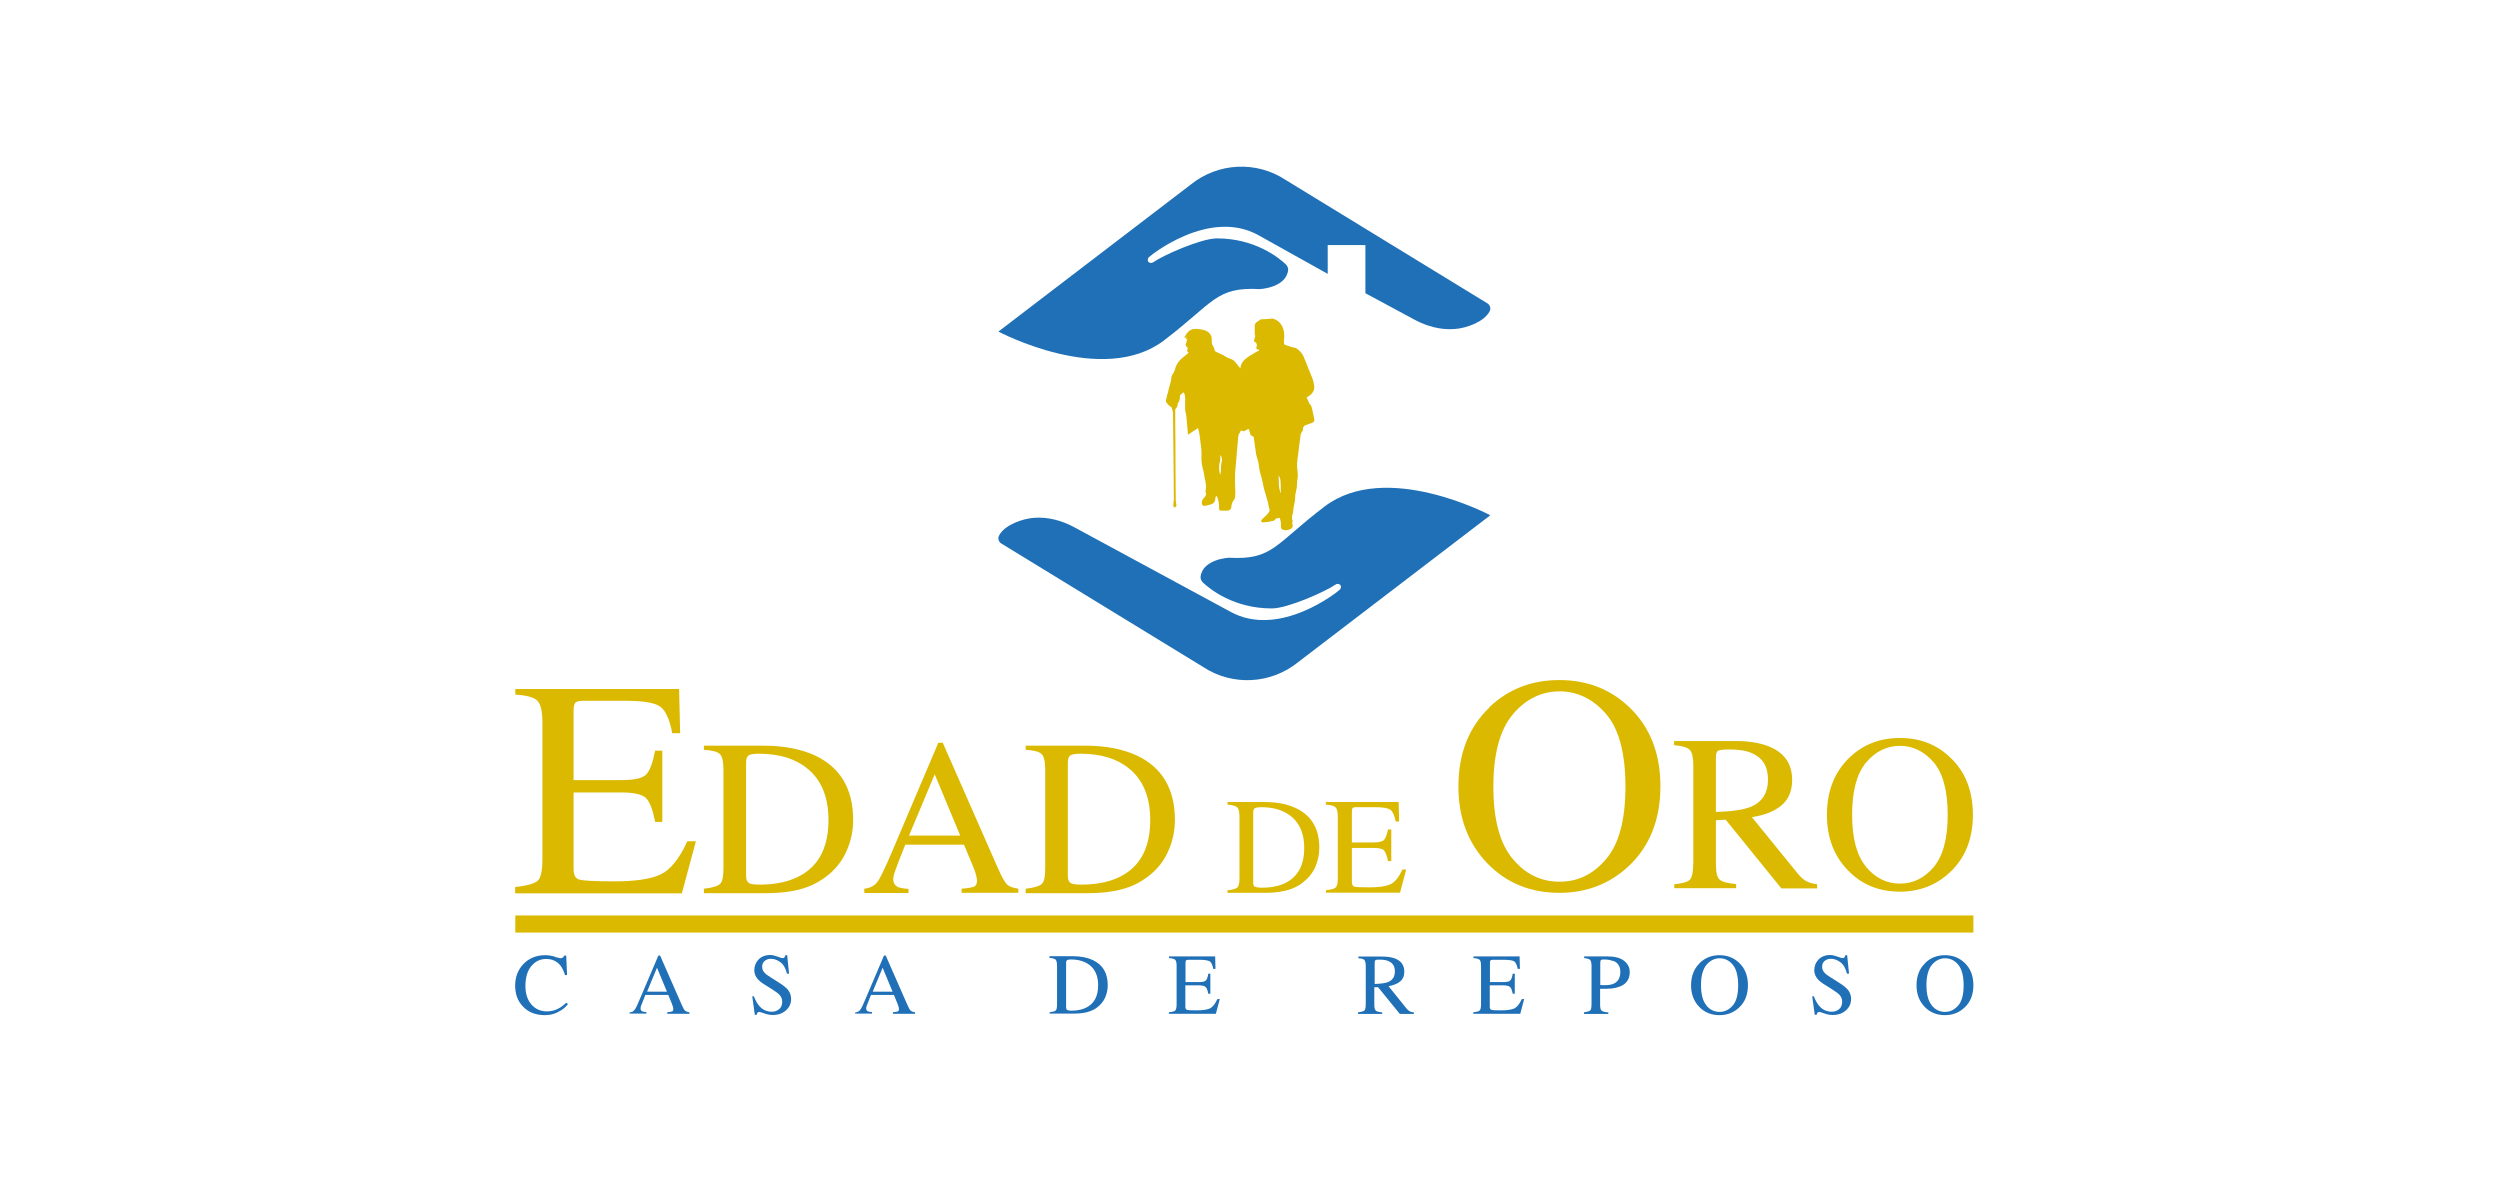 <svg width="165" height="78" viewBox="0 0 165 78" fill="none" xmlns="http://www.w3.org/2000/svg">
<path d="M78.47 23.265C78.323 23.186 78.323 23.163 78.379 23.038C78.402 22.982 78.402 22.959 78.346 22.914C78.289 22.88 78.278 22.79 78.244 22.722V22.711C78.345 22.62 78.278 22.473 78.379 22.383C78.379 22.383 78.368 22.371 78.357 22.36C78.323 22.371 78.289 22.394 78.244 22.405C78.266 22.36 78.289 22.315 78.311 22.247C78.255 22.27 78.21 22.281 78.142 22.303C78.266 22.123 78.334 21.942 78.504 21.829C78.741 21.659 79.001 21.704 79.261 21.738C79.318 21.738 79.363 21.761 79.42 21.772C79.759 21.851 80.008 22.1 79.974 22.462C79.974 22.609 79.974 22.733 80.075 22.858C80.132 22.925 80.132 23.027 80.166 23.118C80.177 23.152 80.211 23.197 80.234 23.208C80.347 23.265 80.46 23.31 80.573 23.366C80.663 23.412 80.754 23.445 80.833 23.502C80.969 23.593 81.116 23.66 81.263 23.706C81.342 23.728 81.421 23.785 81.478 23.841C81.613 23.988 81.737 24.158 81.862 24.316C81.896 23.943 82.133 23.717 82.416 23.525C82.642 23.378 82.879 23.253 83.14 23.106C83.083 23.084 83.049 23.061 83.004 23.061C82.936 23.061 82.913 23.016 82.925 22.959C82.925 22.937 82.925 22.914 82.925 22.892C82.981 22.79 82.959 22.699 82.879 22.598C82.781 22.59 82.748 22.53 82.778 22.417C82.778 22.417 82.778 22.383 82.789 22.36C82.823 22.27 82.879 22.168 82.812 22.066C82.812 22.066 82.812 22.066 82.812 22.044C82.812 21.863 82.812 21.682 82.812 21.501C82.812 21.376 82.891 21.275 83.004 21.218C83.038 21.195 83.072 21.184 83.106 21.15C83.185 21.06 83.287 21.06 83.4 21.071C83.535 21.071 83.671 21.049 83.818 21.037C83.897 21.037 83.976 21.015 84.044 21.037C84.372 21.15 84.576 21.365 84.689 21.693C84.779 21.942 84.768 22.191 84.745 22.451C84.745 22.53 84.745 22.609 84.745 22.688C84.745 22.711 84.779 22.744 84.813 22.756C84.937 22.801 85.05 22.846 85.175 22.88C85.277 22.914 85.378 22.937 85.48 22.959C85.514 22.959 85.548 22.971 85.571 22.993C85.763 23.14 85.944 23.299 86.034 23.525C86.226 24.011 86.43 24.497 86.622 24.983C86.679 25.13 86.713 25.3 86.735 25.458C86.781 25.718 86.645 25.978 86.385 26.137C86.328 26.171 86.272 26.204 86.238 26.227C86.306 26.374 86.362 26.498 86.419 26.634V26.645C86.6 26.792 86.588 27.007 86.645 27.211C86.679 27.346 86.701 27.482 86.735 27.618C86.769 27.787 86.735 27.855 86.577 27.912C86.441 27.968 86.294 28.014 86.147 28.07C86.046 28.115 85.989 28.217 85.989 28.33C85.989 28.375 85.989 28.432 85.955 28.466C85.876 28.556 85.842 28.658 85.831 28.771C85.774 29.156 85.729 29.551 85.684 29.936C85.65 30.173 85.616 30.399 85.605 30.637C85.605 30.784 85.605 30.931 85.638 31.078C85.661 31.281 85.661 31.474 85.627 31.666C85.616 31.745 85.605 31.824 85.605 31.903C85.605 32.084 85.582 32.265 85.537 32.435C85.503 32.548 85.48 32.672 85.48 32.797C85.48 33 85.446 33.181 85.401 33.373C85.367 33.498 85.367 33.622 85.344 33.758C85.344 33.814 85.333 33.871 85.311 33.927C85.265 34.074 85.243 34.233 85.311 34.379C85.311 34.391 85.322 34.425 85.311 34.425C85.243 34.504 85.311 34.572 85.311 34.639C85.333 34.753 85.311 34.832 85.198 34.9C85.039 34.99 84.87 35.024 84.689 34.967C84.587 34.934 84.53 34.866 84.542 34.753V34.73C84.542 34.538 84.542 34.357 84.451 34.176C84.383 34.187 84.316 34.199 84.236 34.221C84.214 34.221 84.191 34.255 84.168 34.278C84.123 34.312 84.078 34.368 84.033 34.379C83.818 34.425 83.603 34.459 83.377 34.481C83.332 34.481 83.253 34.447 83.241 34.425C83.23 34.38 83.253 34.312 83.287 34.278C83.411 34.153 83.569 34.04 83.671 33.905C83.75 33.814 83.841 33.69 83.761 33.543C83.761 33.531 83.761 33.52 83.75 33.498C83.694 33.068 83.524 32.661 83.422 32.242C83.343 31.926 83.298 31.598 83.196 31.293C83.117 31.055 83.106 30.806 83.061 30.569C83.026 30.366 82.936 30.162 82.902 29.958C82.846 29.619 82.812 29.28 82.755 28.941C82.755 28.895 82.744 28.85 82.733 28.805C82.574 28.794 82.518 28.692 82.495 28.556C82.472 28.477 82.45 28.398 82.416 28.308C82.337 28.341 82.258 28.364 82.201 28.409C82.133 28.455 82.065 28.477 81.986 28.432C81.918 28.398 81.873 28.421 81.862 28.488C81.862 28.511 81.851 28.534 81.839 28.545C81.726 28.647 81.726 28.782 81.715 28.918C81.647 29.71 81.579 30.49 81.511 31.281C81.511 31.372 81.511 31.462 81.511 31.553V31.575C81.489 31.994 81.568 32.401 81.511 32.819C81.511 32.887 81.466 32.966 81.421 33.023C81.331 33.136 81.285 33.271 81.274 33.407C81.274 33.577 81.183 33.69 81.014 33.701C80.889 33.712 80.765 33.712 80.641 33.701C80.471 33.701 80.448 33.656 80.46 33.486C80.471 33.249 80.415 33.023 80.335 32.797C80.335 32.774 80.313 32.763 80.313 32.74C80.234 32.763 80.211 32.819 80.211 32.887C80.211 33.113 80.098 33.237 79.906 33.294C79.77 33.328 79.646 33.373 79.51 33.384C79.386 33.396 79.329 33.339 79.318 33.203C79.318 33.09 79.352 32.989 79.42 32.91C79.454 32.864 79.499 32.83 79.533 32.774C79.589 32.695 79.634 32.616 79.578 32.514C79.555 32.469 79.555 32.389 79.578 32.333C79.612 32.163 79.6 32.005 79.567 31.835C79.51 31.609 79.487 31.383 79.442 31.146C79.408 30.987 79.352 30.84 79.329 30.682C79.306 30.512 79.284 30.331 79.295 30.162C79.306 29.97 79.295 29.789 79.284 29.597C79.239 29.269 79.205 28.941 79.159 28.613C79.137 28.488 79.103 28.375 79.069 28.251C78.843 28.398 78.639 28.534 78.425 28.681C78.425 28.681 78.402 28.669 78.402 28.658C78.402 28.602 78.391 28.545 78.391 28.488C78.357 28.161 78.334 27.821 78.3 27.494C78.289 27.335 78.232 27.188 78.221 27.041C78.21 26.826 78.221 26.611 78.221 26.385C78.221 26.216 78.221 26.046 78.119 25.888C78.04 25.944 77.972 26.001 77.904 26.069C77.871 26.103 77.871 26.159 77.871 26.204C77.871 26.351 77.848 26.487 77.746 26.6C77.735 26.611 77.746 26.634 77.735 26.657C77.701 26.77 77.701 26.905 77.577 26.985C77.565 26.985 77.565 27.041 77.565 27.064C77.565 27.753 77.565 28.443 77.577 29.133C77.577 30.422 77.588 31.711 77.599 33.011C77.599 33.102 77.622 33.181 77.633 33.271C77.633 33.317 77.656 33.373 77.633 33.407C77.611 33.441 77.565 33.486 77.52 33.486C77.497 33.486 77.441 33.441 77.441 33.407C77.441 33.328 77.441 33.249 77.452 33.17C77.452 33.113 77.475 33.056 77.475 32.989C77.463 31.089 77.441 29.178 77.418 27.279C77.418 27.143 77.362 27.019 77.328 26.894C77.328 26.883 77.305 26.872 77.294 26.86C77.147 26.792 77.068 26.657 76.966 26.544C76.943 26.521 76.943 26.465 76.955 26.431C76.955 26.363 76.989 26.306 77 26.25C77 26.159 77.011 26.091 77.056 26.001C77.102 25.888 77.113 25.752 77.147 25.628C77.192 25.47 77.237 25.3 77.283 25.142C77.294 25.085 77.305 25.029 77.305 24.972C77.305 24.893 77.317 24.836 77.362 24.757C77.441 24.633 77.52 24.497 77.554 24.361C77.644 24 77.871 23.739 78.153 23.525C78.221 23.468 78.3 23.412 78.368 23.355C78.413 23.31 78.436 23.253 78.47 23.197V23.265ZM80.528 31.293C80.528 31.293 80.539 31.293 80.55 31.293C80.562 31.168 80.596 31.033 80.584 30.908C80.584 30.75 80.596 30.603 80.641 30.456C80.686 30.309 80.641 30.173 80.539 30.026C80.539 30.083 80.539 30.105 80.539 30.139C80.539 30.252 80.55 30.366 80.516 30.467C80.426 30.75 80.46 31.021 80.516 31.304L80.528 31.293ZM84.508 32.514C84.508 32.514 84.519 32.514 84.53 32.514C84.53 32.367 84.53 32.231 84.53 32.084C84.53 31.994 84.519 31.892 84.519 31.801C84.519 31.643 84.463 31.508 84.395 31.372C84.395 31.553 84.395 31.734 84.406 31.915C84.406 32.118 84.451 32.322 84.496 32.514H84.508Z" fill="#DAB900"/>
<path d="M65.897 21.885C65.897 21.885 72.782 25.549 76.83 22.462C80.121 19.963 80.245 18.923 83.14 19.081C83.14 19.081 84.881 19.002 85.017 17.826C85.028 17.691 84.971 17.555 84.87 17.453C84.395 17.001 82.823 15.734 80.313 15.734C79.261 15.734 76.74 16.865 76.118 17.306C75.926 17.442 75.632 17.284 75.801 17.001C75.858 16.91 79.804 13.699 83.072 15.531L87.629 18.075V16.175H90.116V19.353L93.372 21.105C94.175 21.535 95.08 21.784 95.996 21.716C96.731 21.671 97.94 21.264 98.314 20.551C98.415 20.359 98.347 20.133 98.167 20.02L84.858 11.879C82.925 10.601 80.381 10.725 78.572 12.195L65.908 21.874L65.897 21.885Z" fill="#1F70B7"/>
<path d="M98.358 34.006C98.358 34.006 91.472 30.343 87.424 33.43C84.134 35.929 84.01 36.969 81.115 36.81C81.115 36.81 79.374 36.89 79.238 38.066C79.227 38.201 79.283 38.337 79.385 38.439C79.86 38.891 81.432 40.157 83.942 40.157C84.993 40.157 87.515 39.027 88.137 38.586C88.329 38.45 88.623 38.608 88.453 38.891C88.397 38.981 84.451 42.193 81.183 40.361L70.882 34.787C70.079 34.357 69.175 34.108 68.259 34.176C67.524 34.221 66.314 34.628 65.941 35.341C65.839 35.533 65.907 35.759 66.088 35.872L79.396 44.013C81.33 45.291 83.874 45.166 85.683 43.697L98.347 34.018L98.358 34.006Z" fill="#1F70B7"/>
<path d="M34.011 58.543C34.758 58.464 35.244 58.328 35.47 58.147C35.696 57.955 35.798 57.48 35.798 56.722V47.666C35.798 46.942 35.685 46.467 35.47 46.252C35.255 46.026 34.769 45.89 34.011 45.845V45.472H44.821L44.889 48.389H44.368C44.199 47.496 43.939 46.908 43.588 46.648C43.249 46.388 42.48 46.252 41.282 46.252H38.511C38.218 46.252 38.025 46.297 37.957 46.399C37.89 46.49 37.856 46.67 37.856 46.942V51.487H40.999C41.87 51.487 42.424 51.363 42.661 51.103C42.899 50.843 43.091 50.323 43.238 49.542H43.713V54.246H43.238C43.091 53.455 42.887 52.935 42.65 52.686C42.412 52.437 41.858 52.301 40.999 52.301H37.856V57.344C37.856 57.751 37.98 57.989 38.24 58.057C38.5 58.124 39.258 58.17 40.535 58.17C41.915 58.17 42.932 58.023 43.588 57.718C44.244 57.412 44.832 56.688 45.364 55.524H45.929L45.002 58.961H34V58.588L34.011 58.543Z" fill="#DAB900"/>
<path d="M46.448 58.656C46.98 58.599 47.33 58.498 47.5 58.362C47.669 58.226 47.748 57.887 47.748 57.333V50.798C47.748 50.266 47.669 49.916 47.511 49.769C47.353 49.61 47.002 49.52 46.459 49.486V49.215H50.417C51.751 49.215 52.882 49.441 53.809 49.87C55.471 50.662 56.308 52.075 56.308 54.111C56.308 54.846 56.161 55.535 55.856 56.202C55.562 56.858 55.109 57.424 54.499 57.876C54.114 58.158 53.719 58.385 53.312 58.532C52.565 58.814 51.638 58.95 50.541 58.95H46.459V58.679L46.448 58.656ZM49.411 58.272C49.524 58.351 49.773 58.385 50.134 58.385C51.288 58.385 52.226 58.158 52.972 57.706C54.114 57.005 54.68 55.818 54.68 54.122C54.68 52.618 54.216 51.476 53.278 50.718C52.475 50.063 51.412 49.746 50.089 49.746C49.761 49.746 49.535 49.78 49.422 49.848C49.309 49.916 49.241 50.074 49.241 50.323V57.797C49.241 58.034 49.298 58.192 49.422 58.272H49.411Z" fill="#DAB900"/>
<path d="M57.044 58.927V58.656C57.417 58.611 57.7 58.475 57.892 58.226C58.084 57.989 58.401 57.322 58.864 56.236L61.929 49.022H62.222L65.886 57.355C66.135 57.91 66.327 58.249 66.474 58.384C66.621 58.52 66.87 58.599 67.209 58.656V58.927H63.466V58.656C63.896 58.622 64.167 58.565 64.292 58.52C64.416 58.464 64.484 58.328 64.484 58.113C64.484 58.045 64.461 57.921 64.416 57.74C64.371 57.559 64.303 57.367 64.213 57.163L63.625 55.75H59.746C59.362 56.711 59.136 57.299 59.068 57.514C58.989 57.729 58.955 57.898 58.955 58.023C58.955 58.271 59.057 58.441 59.26 58.543C59.385 58.599 59.622 58.645 59.961 58.667V58.938H57.044V58.927ZM63.376 55.151L61.691 51.103L59.995 55.151H63.376Z" fill="#DAB900"/>
<path d="M67.684 58.656C68.215 58.599 68.566 58.498 68.735 58.362C68.905 58.226 68.984 57.887 68.984 57.333V50.798C68.984 50.266 68.905 49.916 68.746 49.769C68.588 49.61 68.238 49.52 67.695 49.486V49.215H71.652C72.987 49.215 74.117 49.441 75.044 49.87C76.707 50.662 77.543 52.075 77.543 54.111C77.543 54.846 77.396 55.535 77.091 56.202C76.797 56.858 76.345 57.424 75.734 57.876C75.35 58.158 74.954 58.385 74.547 58.532C73.801 58.814 72.874 58.95 71.777 58.95H67.695V58.679L67.684 58.656ZM70.646 58.272C70.759 58.351 71.008 58.385 71.37 58.385C72.523 58.385 73.462 58.158 74.208 57.706C75.35 57.005 75.915 55.818 75.915 54.122C75.915 52.618 75.451 51.476 74.513 50.718C73.71 50.063 72.647 49.746 71.324 49.746C70.996 49.746 70.77 49.78 70.657 49.848C70.544 49.916 70.476 50.074 70.476 50.323V57.797C70.476 58.034 70.533 58.192 70.657 58.272H70.646Z" fill="#DAB900"/>
<path d="M81.015 58.758C81.343 58.724 81.557 58.667 81.659 58.577C81.761 58.497 81.806 58.283 81.806 57.943V53.918C81.806 53.59 81.761 53.375 81.659 53.285C81.557 53.194 81.343 53.127 81.015 53.104V52.934H83.457C84.282 52.934 84.972 53.07 85.537 53.341C86.566 53.828 87.075 54.698 87.075 55.942C87.075 56.394 86.985 56.824 86.804 57.231C86.623 57.638 86.34 57.977 85.967 58.26C85.73 58.441 85.492 58.565 85.232 58.667C84.769 58.837 84.203 58.927 83.525 58.927H81.015V58.758ZM82.835 58.52C82.903 58.565 83.061 58.588 83.287 58.588C83.988 58.588 84.576 58.452 85.029 58.169C85.73 57.74 86.08 57.005 86.08 55.965C86.08 55.038 85.786 54.336 85.21 53.873C84.712 53.477 84.056 53.274 83.242 53.274C83.039 53.274 82.903 53.296 82.824 53.341C82.745 53.387 82.711 53.477 82.711 53.635V58.237C82.711 58.384 82.745 58.486 82.824 58.531L82.835 58.52Z" fill="#DAB900"/>
<path d="M87.505 58.757C87.833 58.723 88.048 58.667 88.149 58.576C88.251 58.497 88.296 58.282 88.296 57.943V53.918C88.296 53.601 88.251 53.386 88.149 53.285C88.048 53.183 87.833 53.126 87.505 53.104V52.934H92.31L92.344 54.223H92.118C92.039 53.827 91.926 53.567 91.779 53.454C91.632 53.341 91.281 53.273 90.75 53.273H89.517C89.382 53.273 89.303 53.296 89.269 53.341C89.235 53.386 89.224 53.465 89.224 53.579V55.603H90.614C90.999 55.603 91.248 55.546 91.349 55.433C91.451 55.32 91.541 55.083 91.609 54.743H91.824V56.835H91.609C91.541 56.484 91.451 56.258 91.349 56.134C91.248 56.01 90.999 55.964 90.614 55.964H89.224V58.203C89.224 58.384 89.28 58.486 89.393 58.52C89.506 58.554 89.845 58.565 90.411 58.565C91.021 58.565 91.474 58.497 91.768 58.361C92.062 58.226 92.322 57.898 92.559 57.389H92.808L92.401 58.916H87.516V58.746L87.505 58.757Z" fill="#DAB900"/>
<path d="M98.291 46.682C99.546 45.483 101.084 44.884 102.916 44.884C104.747 44.884 106.296 45.483 107.552 46.693C108.908 47.993 109.587 49.735 109.587 51.906C109.587 54.077 108.886 55.863 107.484 57.175C106.229 58.339 104.702 58.927 102.927 58.927C101.016 58.927 99.433 58.283 98.178 56.994C96.9 55.671 96.256 53.986 96.256 51.917C96.256 49.746 96.934 48.005 98.302 46.693L98.291 46.682ZM99.818 56.655C100.654 57.684 101.695 58.192 102.927 58.192C104.159 58.192 105.154 57.695 106.002 56.7C106.85 55.705 107.28 54.111 107.28 51.917C107.28 49.723 106.85 48.095 105.991 47.111C105.132 46.128 104.103 45.63 102.927 45.63C101.751 45.63 100.677 46.139 99.829 47.168C98.981 48.197 98.562 49.78 98.562 51.928C98.562 54.077 98.981 55.648 99.829 56.677L99.818 56.655Z" fill="#DAB900"/>
<path d="M110.503 58.362C111.068 58.306 111.418 58.204 111.554 58.034C111.69 57.865 111.758 57.48 111.758 56.87V50.504C111.758 49.984 111.678 49.644 111.52 49.486C111.362 49.328 111.023 49.226 110.491 49.181V48.909H114.562C115.41 48.909 116.111 49.023 116.676 49.237C117.75 49.644 118.282 50.391 118.282 51.476C118.282 52.211 118.044 52.765 117.569 53.161C117.094 53.557 116.45 53.805 115.625 53.93L118.655 57.661C118.847 57.887 119.028 58.057 119.22 58.159C119.412 58.26 119.65 58.328 119.933 58.362V58.633H117.569L113.895 54.099L113.25 54.133V57.028C113.25 57.571 113.329 57.921 113.499 58.057C113.668 58.204 114.019 58.294 114.584 58.351V58.622H110.503V58.351V58.362ZM115.523 53.263C116.303 52.946 116.687 52.336 116.687 51.453C116.687 50.572 116.337 50.029 115.636 49.712C115.263 49.543 114.765 49.464 114.155 49.464C113.736 49.464 113.488 49.497 113.386 49.554C113.295 49.611 113.25 49.758 113.25 49.972V53.59C114.313 53.557 115.059 53.444 115.523 53.263Z" fill="#DAB900"/>
<path d="M122.058 50.006C122.963 49.136 124.071 48.706 125.394 48.706C126.717 48.706 127.836 49.136 128.741 50.018C129.724 50.956 130.211 52.211 130.211 53.783C130.211 55.355 129.702 56.644 128.684 57.582C127.78 58.43 126.672 58.849 125.394 58.849C124.014 58.849 122.872 58.385 121.968 57.446C121.041 56.497 120.577 55.275 120.577 53.783C120.577 52.211 121.075 50.956 122.058 50.006ZM123.155 57.209C123.766 57.944 124.512 58.317 125.394 58.317C126.276 58.317 127 57.955 127.621 57.232C128.232 56.508 128.549 55.355 128.549 53.772C128.549 52.189 128.232 51.013 127.61 50.3C126.988 49.588 126.253 49.226 125.394 49.226C124.535 49.226 123.766 49.599 123.155 50.334C122.545 51.069 122.239 52.223 122.239 53.772C122.239 55.321 122.545 56.463 123.155 57.198V57.209Z" fill="#DAB900"/>
<path d="M36.623 63.156C36.838 63.212 36.962 63.246 36.985 63.246C37.042 63.246 37.087 63.235 37.143 63.201C37.189 63.167 37.222 63.122 37.245 63.065H37.37L37.426 64.354H37.29C37.211 64.094 37.109 63.891 36.996 63.732C36.759 63.438 36.442 63.291 36.047 63.291C35.651 63.291 35.323 63.45 35.063 63.766C34.803 64.083 34.678 64.524 34.678 65.078C34.678 65.587 34.814 65.994 35.074 66.299C35.346 66.604 35.685 66.751 36.092 66.751C36.386 66.751 36.657 66.683 36.906 66.536C37.053 66.457 37.211 66.333 37.381 66.175L37.483 66.276C37.358 66.435 37.2 66.582 37.008 66.695C36.691 66.898 36.34 67 35.967 67C35.357 67 34.859 66.808 34.498 66.412C34.158 66.05 34 65.598 34 65.044C34 64.49 34.181 64.015 34.531 63.642C34.905 63.246 35.391 63.042 35.979 63.042C36.182 63.042 36.397 63.076 36.612 63.133L36.623 63.156Z" fill="#1F70B7"/>
<path d="M41.553 66.921V66.819C41.7 66.808 41.813 66.751 41.881 66.65C41.96 66.559 42.084 66.299 42.254 65.881L43.453 63.065H43.566L44.99 66.31C45.081 66.525 45.16 66.661 45.216 66.706C45.273 66.751 45.375 66.796 45.499 66.808V66.91H44.04V66.808C44.21 66.796 44.312 66.774 44.368 66.751C44.414 66.729 44.436 66.683 44.436 66.593C44.436 66.57 44.436 66.514 44.414 66.446C44.391 66.378 44.368 66.299 44.334 66.22L44.108 65.666H42.593C42.446 66.039 42.356 66.265 42.322 66.356C42.288 66.435 42.276 66.502 42.276 66.548C42.276 66.65 42.31 66.706 42.39 66.751C42.435 66.774 42.525 66.785 42.661 66.796V66.898H41.53L41.553 66.921ZM44.018 65.451L43.362 63.868L42.706 65.451H44.018Z" fill="#1F70B7"/>
<path d="M49.761 65.767C49.862 66.028 49.975 66.231 50.1 66.378C50.326 66.65 50.609 66.774 50.948 66.774C51.129 66.774 51.287 66.717 51.423 66.604C51.558 66.491 51.626 66.333 51.626 66.118C51.626 65.926 51.558 65.767 51.423 65.632C51.332 65.541 51.151 65.417 50.869 65.236L50.382 64.931C50.235 64.84 50.122 64.739 50.032 64.648C49.874 64.467 49.783 64.264 49.783 64.049C49.783 63.755 49.885 63.517 50.066 63.325C50.258 63.133 50.507 63.031 50.835 63.031C50.97 63.031 51.117 63.065 51.31 63.133C51.49 63.201 51.604 63.235 51.626 63.235C51.694 63.235 51.751 63.223 51.773 63.19C51.796 63.156 51.818 63.11 51.841 63.042H51.954L52.078 64.264H51.943C51.852 63.902 51.705 63.642 51.49 63.495C51.287 63.348 51.083 63.28 50.88 63.28C50.722 63.28 50.586 63.325 50.473 63.416C50.36 63.506 50.303 63.63 50.303 63.8C50.303 63.947 50.349 64.071 50.439 64.173C50.529 64.286 50.665 64.388 50.857 64.501L51.355 64.818C51.671 65.01 51.898 65.191 52.022 65.349C52.146 65.519 52.214 65.711 52.214 65.926C52.214 66.231 52.101 66.48 51.875 66.683C51.649 66.887 51.355 66.989 51.004 66.989C50.823 66.989 50.642 66.955 50.45 66.887C50.258 66.819 50.145 66.785 50.122 66.785C50.054 66.785 50.009 66.808 49.987 66.842C49.964 66.887 49.953 66.932 49.941 66.977H49.817L49.648 65.756H49.783L49.761 65.767Z" fill="#1F70B7"/>
<path d="M56.444 66.921V66.819C56.592 66.808 56.705 66.751 56.772 66.65C56.852 66.559 56.976 66.299 57.145 65.881L58.344 63.065H58.457L59.882 66.31C59.972 66.525 60.051 66.661 60.108 66.706C60.164 66.751 60.266 66.796 60.391 66.808V66.91H58.932V66.808C59.102 66.796 59.203 66.774 59.26 66.751C59.305 66.729 59.328 66.683 59.328 66.593C59.328 66.57 59.328 66.514 59.305 66.446C59.282 66.378 59.26 66.299 59.226 66.22L59 65.666H57.485C57.338 66.039 57.247 66.265 57.213 66.356C57.179 66.435 57.168 66.502 57.168 66.548C57.168 66.65 57.202 66.706 57.281 66.751C57.326 66.774 57.417 66.785 57.553 66.796V66.898H56.422L56.444 66.921ZM58.909 65.451L58.254 63.868L57.598 65.451H58.909Z" fill="#1F70B7"/>
<path d="M69.267 66.808C69.47 66.785 69.617 66.751 69.674 66.695C69.742 66.638 69.764 66.502 69.764 66.287V63.743C69.764 63.529 69.73 63.404 69.674 63.336C69.617 63.28 69.47 63.234 69.267 63.223V63.11H70.816C71.336 63.11 71.777 63.201 72.139 63.37C72.783 63.675 73.111 64.23 73.111 65.021C73.111 65.304 73.054 65.575 72.941 65.835C72.828 66.095 72.647 66.31 72.41 66.491C72.263 66.604 72.105 66.683 71.946 66.74C71.652 66.853 71.291 66.898 70.872 66.898H69.278V66.796L69.267 66.808ZM70.42 66.66C70.42 66.66 70.556 66.706 70.703 66.706C71.155 66.706 71.517 66.615 71.811 66.434C72.252 66.163 72.478 65.699 72.478 65.032C72.478 64.444 72.297 64.003 71.935 63.709C71.618 63.461 71.211 63.325 70.691 63.325C70.567 63.325 70.477 63.336 70.431 63.37C70.386 63.393 70.363 63.461 70.363 63.551V66.468C70.363 66.559 70.386 66.627 70.431 66.649L70.42 66.66Z" fill="#1F70B7"/>
<path d="M77.159 66.808C77.374 66.785 77.509 66.751 77.566 66.695C77.622 66.638 77.656 66.503 77.656 66.288V63.744C77.656 63.54 77.622 63.404 77.566 63.348C77.509 63.291 77.362 63.246 77.159 63.235V63.122H80.2L80.223 63.947H80.076C80.031 63.699 79.952 63.529 79.861 63.461C79.771 63.393 79.544 63.348 79.217 63.348H78.436C78.357 63.348 78.301 63.359 78.278 63.393C78.255 63.416 78.244 63.472 78.244 63.54V64.818H79.126C79.375 64.818 79.522 64.784 79.59 64.705C79.658 64.637 79.714 64.49 79.748 64.264H79.884V65.587H79.748C79.703 65.361 79.646 65.214 79.579 65.146C79.511 65.078 79.352 65.033 79.115 65.033H78.233V66.446C78.233 66.559 78.267 66.627 78.346 66.65C78.414 66.672 78.629 66.684 78.99 66.684C79.375 66.684 79.669 66.638 79.85 66.559C80.031 66.469 80.2 66.265 80.347 65.937H80.506L80.246 66.91H77.147V66.808H77.159Z" fill="#1F70B7"/>
<path d="M89.653 66.808C89.868 66.785 90.015 66.74 90.061 66.683C90.117 66.615 90.14 66.468 90.14 66.231V63.755C90.14 63.551 90.106 63.427 90.049 63.359C89.993 63.291 89.857 63.257 89.653 63.246V63.133H91.236C91.564 63.133 91.847 63.178 92.062 63.257C92.48 63.416 92.684 63.709 92.684 64.128C92.684 64.41 92.593 64.637 92.401 64.784C92.22 64.931 91.96 65.032 91.644 65.089L92.819 66.548C92.887 66.638 92.966 66.706 93.034 66.74C93.102 66.785 93.204 66.808 93.317 66.819V66.921H92.39L90.954 65.157H90.705V66.299C90.705 66.514 90.739 66.649 90.807 66.706C90.875 66.762 91.01 66.796 91.225 66.819V66.921H89.631V66.819L89.653 66.808ZM91.61 64.818C91.915 64.693 92.062 64.456 92.062 64.117C92.062 63.777 91.926 63.562 91.655 63.438C91.508 63.37 91.316 63.336 91.078 63.336C90.92 63.336 90.818 63.336 90.784 63.37C90.75 63.393 90.728 63.45 90.728 63.529V64.942C91.135 64.931 91.429 64.885 91.61 64.818Z" fill="#1F70B7"/>
<path d="M97.251 66.808C97.465 66.785 97.601 66.751 97.658 66.695C97.714 66.638 97.748 66.503 97.748 66.288V63.744C97.748 63.54 97.714 63.404 97.658 63.348C97.601 63.291 97.454 63.246 97.251 63.235V63.122H100.292L100.315 63.947H100.168C100.123 63.699 100.043 63.529 99.953 63.461C99.862 63.393 99.636 63.348 99.308 63.348H98.528C98.449 63.348 98.393 63.359 98.37 63.393C98.347 63.416 98.336 63.472 98.336 63.54V64.818H99.218C99.467 64.818 99.614 64.784 99.682 64.705C99.749 64.637 99.806 64.49 99.84 64.264H99.975V65.587H99.84C99.795 65.361 99.738 65.214 99.67 65.146C99.602 65.078 99.444 65.033 99.207 65.033H98.325V66.446C98.325 66.559 98.359 66.627 98.438 66.65C98.506 66.672 98.721 66.684 99.082 66.684C99.467 66.684 99.761 66.638 99.942 66.559C100.123 66.469 100.292 66.265 100.439 65.937H100.597L100.337 66.91H97.239V66.808H97.251Z" fill="#1F70B7"/>
<path d="M104.555 66.808C104.77 66.785 104.906 66.74 104.962 66.684C105.019 66.627 105.041 66.469 105.041 66.231V63.755C105.041 63.551 105.008 63.427 104.951 63.359C104.894 63.291 104.759 63.258 104.555 63.235V63.122H106.07C106.557 63.122 106.93 63.212 107.178 63.404C107.427 63.597 107.563 63.846 107.563 64.151C107.563 64.535 107.416 64.818 107.133 64.999C106.851 65.168 106.489 65.259 106.059 65.259C106.003 65.259 105.923 65.259 105.822 65.259C105.731 65.259 105.652 65.259 105.607 65.259V66.299C105.607 66.514 105.641 66.65 105.709 66.706C105.776 66.763 105.923 66.797 106.15 66.819V66.921H104.544V66.819L104.555 66.808ZM106.489 63.438C106.33 63.371 106.116 63.325 105.878 63.325C105.765 63.325 105.686 63.337 105.663 63.359C105.641 63.382 105.618 63.438 105.618 63.518V65.01C105.72 65.01 105.788 65.021 105.822 65.021C105.856 65.021 105.889 65.021 105.912 65.021C106.172 65.021 106.387 64.987 106.534 64.908C106.805 64.773 106.941 64.513 106.941 64.139C106.941 63.789 106.794 63.551 106.489 63.416V63.438Z" fill="#1F70B7"/>
<path d="M112.187 63.551C112.538 63.212 112.978 63.042 113.487 63.042C113.996 63.042 114.437 63.212 114.788 63.551C115.172 63.913 115.364 64.411 115.364 65.021C115.364 65.632 115.172 66.141 114.776 66.502C114.426 66.83 113.996 67 113.487 67C112.945 67 112.504 66.819 112.153 66.457C111.791 66.084 111.61 65.609 111.61 65.032C111.61 64.422 111.803 63.925 112.187 63.563V63.551ZM112.617 66.356C112.854 66.65 113.148 66.785 113.487 66.785C113.827 66.785 114.109 66.649 114.358 66.367C114.607 66.084 114.72 65.632 114.72 65.021C114.72 64.411 114.595 63.947 114.358 63.664C114.121 63.382 113.827 63.246 113.499 63.246C113.171 63.246 112.865 63.393 112.628 63.676C112.391 63.97 112.266 64.411 112.266 65.01C112.266 65.609 112.379 66.061 112.617 66.344V66.356Z" fill="#1F70B7"/>
<path d="M119.719 65.767C119.82 66.028 119.933 66.231 120.058 66.378C120.284 66.65 120.567 66.774 120.906 66.774C121.087 66.774 121.245 66.717 121.381 66.604C121.516 66.491 121.584 66.333 121.584 66.118C121.584 65.926 121.516 65.767 121.381 65.632C121.29 65.541 121.109 65.417 120.827 65.236L120.34 64.931C120.193 64.84 120.08 64.739 119.99 64.648C119.832 64.467 119.741 64.264 119.741 64.049C119.741 63.755 119.843 63.517 120.024 63.325C120.216 63.133 120.465 63.031 120.793 63.031C120.928 63.031 121.075 63.065 121.268 63.133C121.449 63.201 121.562 63.235 121.584 63.235C121.652 63.235 121.709 63.223 121.731 63.19C121.754 63.156 121.776 63.11 121.799 63.042H121.912L122.036 64.264H121.901C121.81 63.902 121.663 63.642 121.449 63.495C121.245 63.348 121.041 63.28 120.838 63.28C120.68 63.28 120.544 63.325 120.431 63.416C120.318 63.506 120.261 63.63 120.261 63.8C120.261 63.947 120.306 64.071 120.397 64.173C120.487 64.286 120.623 64.388 120.815 64.501L121.313 64.818C121.629 65.01 121.856 65.191 121.98 65.349C122.104 65.519 122.172 65.711 122.172 65.926C122.172 66.231 122.059 66.48 121.833 66.683C121.607 66.887 121.313 66.989 120.962 66.989C120.781 66.989 120.6 66.955 120.408 66.887C120.216 66.819 120.103 66.785 120.08 66.785C120.013 66.785 119.967 66.808 119.945 66.842C119.922 66.887 119.911 66.932 119.899 66.977H119.775L119.605 65.756H119.741L119.719 65.767Z" fill="#1F70B7"/>
<path d="M127.067 63.551C127.417 63.212 127.858 63.042 128.367 63.042C128.876 63.042 129.317 63.212 129.667 63.551C130.052 63.913 130.244 64.411 130.244 65.021C130.244 65.632 130.052 66.141 129.656 66.502C129.306 66.83 128.876 67 128.367 67C127.824 67 127.383 66.819 127.033 66.457C126.671 66.084 126.49 65.609 126.49 65.032C126.49 64.422 126.682 63.925 127.067 63.563V63.551ZM127.497 66.356C127.734 66.65 128.028 66.785 128.367 66.785C128.706 66.785 128.989 66.649 129.238 66.367C129.487 66.084 129.6 65.632 129.6 65.021C129.6 64.411 129.475 63.947 129.238 63.664C129 63.382 128.706 63.246 128.379 63.246C128.051 63.246 127.745 63.393 127.508 63.676C127.27 63.97 127.146 64.411 127.146 65.01C127.146 65.609 127.259 66.061 127.497 66.344V66.356Z" fill="#1F70B7"/>
<path d="M130.244 60.42H34.011V61.55H130.244V60.42Z" fill="#DAB900"/>
</svg>
